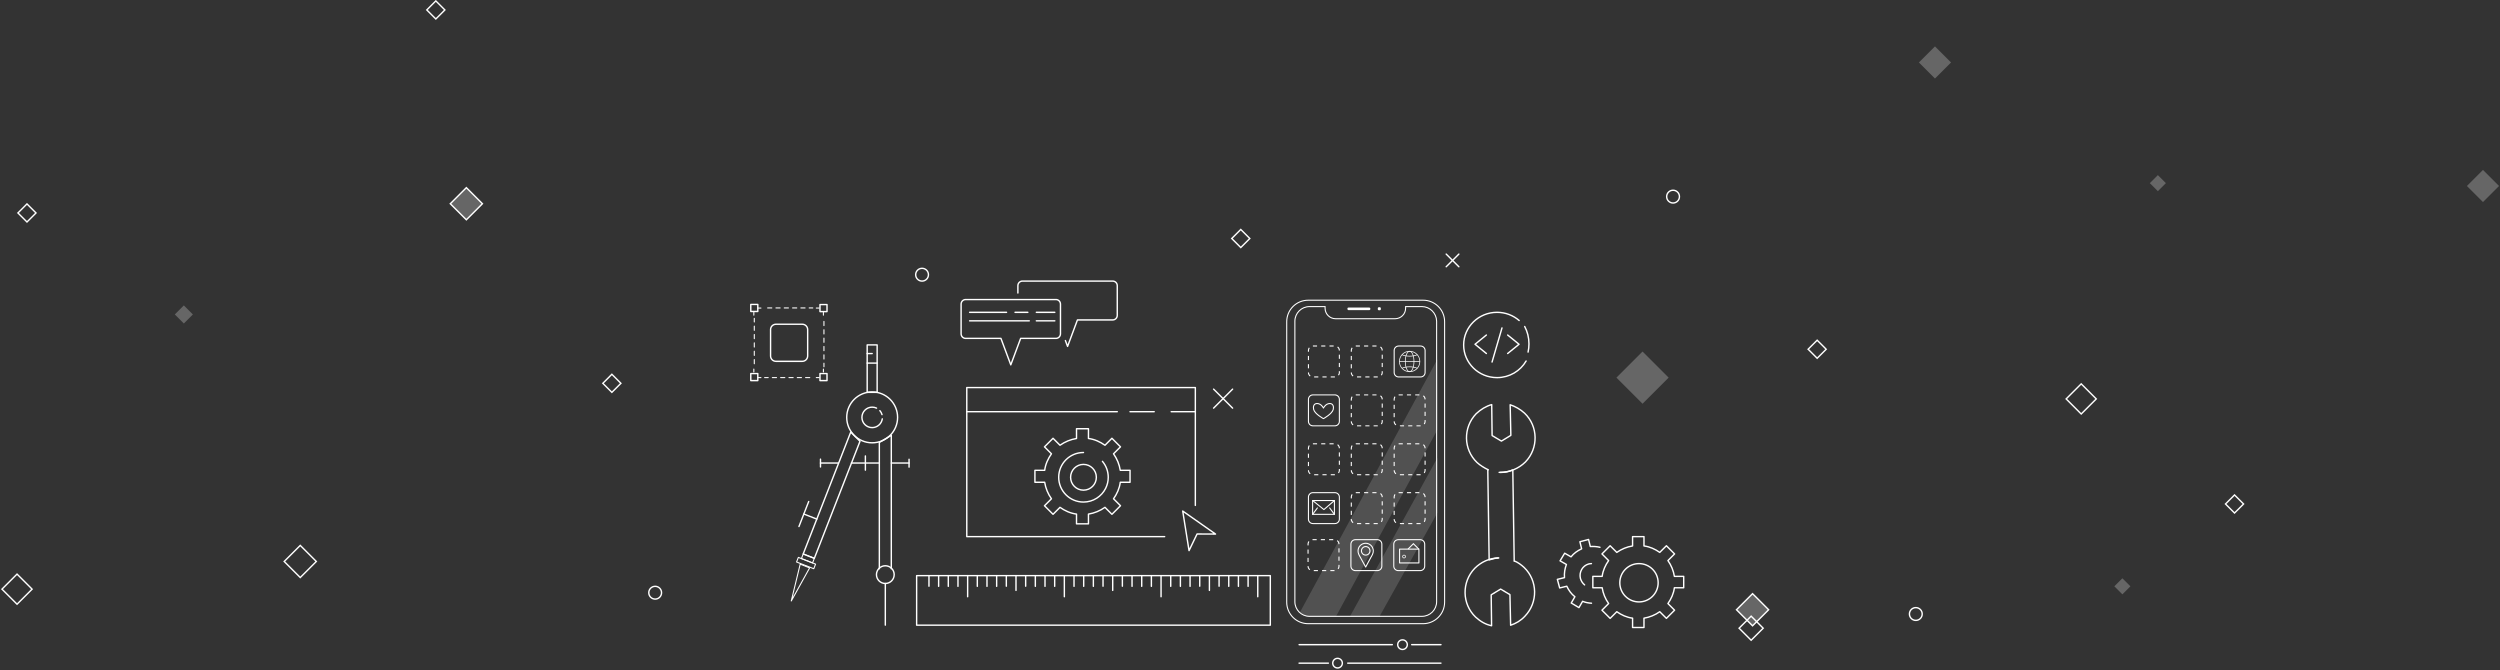 <?xml version="1.0" encoding="UTF-8"?>
<svg width="1761px" height="472px" viewBox="0 0 1761 472" version="1.1" xmlns="http://www.w3.org/2000/svg" xmlns:xlink="http://www.w3.org/1999/xlink">
    <rect x="0" y="0" width="1761" height="472" fill="#333333" stroke="none"/>
    <!-- Generator: Sketch 50.2 (55047) - http://www.bohemiancoding.com/sketch -->
    <title>Group 26</title>
    <desc>Created with Sketch.</desc>
    <defs></defs>
    <g id="Page-1" stroke="none" stroke-width="1" fill="none" fill-rule="evenodd">
        <g id="Mobile_1920" transform="translate(-139, -212)">
            <g id="Group-26" transform="translate(139, 211)">
                <g id="Group-24" transform="translate(915, 451)" stroke="#FFFFFF" stroke-linecap="round" stroke-linejoin="round">
                    <path d="M0.108,4.101 L65.741,4.101" id="Stroke-1"></path>
                    <path d="M79.403,4.101 L100.014,4.101" id="Stroke-2"></path>
                    <path d="M76.311,4.101 C76.311,5.972 74.794,7.488 72.924,7.488 C71.053,7.488 69.538,5.972 69.538,4.101 C69.538,2.231 71.053,0.715 72.924,0.715 C74.794,0.715 76.311,2.231 76.311,4.101 Z" id="Stroke-3"></path>
                    <path d="M99.983,17.122 L34.35,17.122" id="Stroke-5"></path>
                    <path d="M20.688,17.122 L0.078,17.122" id="Stroke-7"></path>
                    <path d="M23.781,17.122 C23.781,15.252 25.297,13.735 27.168,13.735 C29.038,13.735 30.553,15.252 30.553,17.122 C30.553,18.991 29.038,20.509 27.168,20.509 C25.297,20.509 23.781,18.991 23.781,17.122 Z" id="Stroke-9"></path>
                </g>
                <g id="Group-13" transform="translate(557, 243)" stroke="#FFFFFF" stroke-linecap="round" stroke-linejoin="round">
                    <path d="M75.269,52.001 C75.269,61.897 67.248,69.918 57.352,69.918 C47.456,69.918 39.434,61.897 39.434,52.001 C39.434,42.105 47.456,34.084 57.352,34.084 C67.248,34.084 75.269,42.105 75.269,52.001 Z" id="Stroke-11"></path>
                    <path d="M64.486,53.055 C63.976,56.538 60.976,59.212 57.351,59.212 C53.369,59.212 50.14,55.984 50.14,52.001 C50.14,48.019 53.369,44.79 57.351,44.79 C58.453,44.79 59.496,45.037 60.429,45.479" id="Stroke-13"></path>
                    <path d="M62.788,47.263 C63.481,48.059 64.004,49.008 64.297,50.053" id="Stroke-15"></path>
                    <polygon id="Stroke-17" points="53.842 34.359 60.86 34.359 60.86 0.964 53.842 0.964"></polygon>
                    <polygon id="Stroke-19" points="16.613 151.282 8.766 148.22 42.275 62.33 48.779 68.834"></polygon>
                    <polygon id="Stroke-20" stroke-width="0.75" points="15.349 154.527 7.501 151.464 8.767 148.221 16.614 151.283"></polygon>
                    <polygon id="Stroke-21" stroke-width="0.75" points="16.221 158.604 4.097 153.875 5.363 150.63 17.487 155.361"></polygon>
                    <polygon id="Stroke-22" stroke-width="0.75" points="0.375 181.318 13.302 158.007 6.649 155.412"></polygon>
                    <path d="M18.355,123.645 L9.211,120.078" id="Stroke-23"></path>
                    <path d="M5.779,128.876 L12.644,111.279" id="Stroke-24"></path>
                    <polyline id="Stroke-25" points="62.409 158.599 62.409 69.644 70.833 64.624 70.833 158.599"></polyline>
                    <path d="M72.865,162.766 C72.865,166.214 70.069,169.01 66.621,169.01 C63.173,169.01 60.377,166.214 60.377,162.766 C60.377,159.318 63.173,156.522 66.621,156.522 C70.069,156.522 72.865,159.318 72.865,162.766 Z" id="Stroke-26"></path>
                    <path d="M66.621,169.01 L66.621,198.325" id="Stroke-27"></path>
                    <path d="M20.949,84.171 L33.42,84.171" id="Stroke-28"></path>
                    <path d="M70.866,84.171 L83.337,84.171" id="Stroke-29"></path>
                    <path d="M42.745,84.171 L62.409,84.171" id="Stroke-30"></path>
                    <path d="M52.577,79.183 L52.577,89.16" id="Stroke-31"></path>
                    <path d="M83.337,81.524 L83.337,87.022" id="Stroke-32"></path>
                    <path d="M20.949,81.422 L20.949,86.919" id="Stroke-33"></path>
                    <path d="M53.843,7.044 L57.352,7.044" id="Stroke-34"></path>
                    <path d="M53.843,13.758 L60.861,13.758" id="Stroke-35"></path>
                </g>
                <g id="Group-18" transform="translate(1018, 179)" stroke="#FFFFFF" stroke-linecap="round" stroke-linejoin="round">
                    <path d="M9.615,0.981 L0.702,9.894" id="Stroke-36"></path>
                    <path d="M9.615,9.894 L0.702,0.981" id="Stroke-37"></path>
                </g>
                <path d="M1183,139.5 C1183,141.985 1180.985,144 1178.499,144 C1176.015,144 1174,141.985 1174,139.5 C1174,137.015 1176.015,135 1178.499,135 C1180.985,135 1183,137.015 1183,139.5 Z" id="Stroke-40" stroke="#FFFFFF"></path>
                <path d="M1354,433.5 C1354,435.985 1351.985,438 1349.499,438 C1347.015,438 1345,435.985 1345,433.5 C1345,431.015 1347.015,429 1349.499,429 C1351.985,429 1354,431.015 1354,433.5 Z" id="Stroke-40-Copy-2" stroke="#FFFFFF"></path>
                <path d="M466,418.5 C466,420.985 463.985,423 461.499,423 C459.015,423 457,420.985 457,418.5 C457,416.015 459.015,414 461.499,414 C463.985,414 466,416.015 466,418.5 Z" id="Stroke-40-Copy" stroke="#FFFFFF"></path>
                <path d="M654,194.5 C654,196.985 651.984,199 649.499,199 C647.013,199 645,196.985 645,194.5 C645,192.014 647.013,190 649.499,190 C651.984,190 654,192.014 654,194.5 Z" id="Stroke-41" stroke="#FFFFFF"></path>
                <g id="Group-27" transform="translate(677, 199)" stroke="#FFFFFF" stroke-linecap="round" stroke-linejoin="round">
                    <path d="M66.812,13 L3.187,13 C1.426,13 0,14.451 0,16.241 L0,37.118 C0,38.907 1.426,40.359 3.187,40.359 L28.053,40.359 L35,59 L41.947,40.359 L66.812,40.359 C68.572,40.359 70,38.907 70,37.118 L70,16.241 C70,14.451 68.572,13 66.812,13 Z" id="Stroke-42"></path>
                    <path d="M73.47,41.895 L75,46 L81.947,27.358 L106.812,27.358 C108.573,27.358 110,25.908 110,24.117 L110,3.241 C110,1.45 108.573,0 106.812,0 L43.187,0 C41.426,0 40,1.45 40,3.241 L40,8.376" id="Stroke-43"></path>
                    <path d="M6,22 L32,22" id="Stroke-44"></path>
                    <path d="M6,28 L48,28" id="Stroke-45"></path>
                    <path d="M38,22 L47,22" id="Stroke-46"></path>
                    <path d="M53,22 L66,22" id="Stroke-47"></path>
                    <path d="M53,28 L66,28" id="Stroke-48"></path>
                </g>
                <g id="Group-17" transform="translate(1031, 221)" stroke="#FFFFFF" stroke-linecap="round" stroke-linejoin="round">
                    <polyline id="Stroke-49" points="16 16 8 22.5 16 29"></polyline>
                    <polyline id="Stroke-50" points="31 16 39 22.5 31 29"></polyline>
                    <path d="M27,11 L20,35" id="Stroke-51"></path>
                    <path d="M44,34.296 C39.965,41.283 32.303,46 23.513,46 C10.529,46 0,35.701 0,23 C0,10.297 10.529,0 23.513,0 C29.485,0 34.937,2.177 39.083,5.764" id="Stroke-52"></path>
                    <path d="M43,10 C44.901,13.549 46,17.738 46,22.22 C46,24.215 45.783,26.154 45.373,28" id="Stroke-53"></path>
                </g>
                <g id="Group-21" transform="translate(1097, 379)" stroke="#FFFFFF" stroke-linecap="round" stroke-linejoin="round">
                    <path d="M88.998,36.016 L88.998,27.982 L82.438,27.982 C81.792,23.977 80.235,20.173 77.887,16.87 L82.572,12.183 L76.815,6.425 L72.129,11.112 C68.916,8.836 65.167,7.094 61.018,6.56 L61.018,0 L52.984,0 L52.984,6.56 C48.981,7.204 45.179,8.762 41.871,11.112 L37.186,6.425 L31.428,12.183 L36.114,16.87 C33.839,20.084 32.098,23.833 31.562,27.982 L25,27.982 L25,36.016 L31.562,36.016 C32.206,40.023 33.765,43.825 36.114,47.132 L31.428,51.817 L37.186,57.575 L41.871,52.888 C45.084,55.164 48.833,56.904 52.984,57.44 L52.984,64 L61.018,64 L61.018,57.44 C65.021,56.796 68.822,55.238 72.129,52.888 L76.815,57.575 L82.572,51.817 L77.887,47.132 C80.163,43.917 81.904,40.167 82.438,36.016 L89,36.016 L88.998,36.016 Z" id="Stroke-54"></path>
                    <path d="M57.5,19 C64.956,19 71,25.044 71,32.5 C71,39.955 64.956,46 57.5,46 C50.044,46 44,39.955 44,32.5 C44,25.044 50.044,19 57.5,19 Z" id="Stroke-55"></path>
                    <path d="M30,7.513 C27.829,6.975 25.522,6.842 23.214,6.975 L21.992,2 L15.883,3.614 L17.104,8.587 C14.117,9.932 11.54,11.814 9.64,14.234 L5.157,11.68 L1.901,17.058 L6.381,19.614 C5.295,22.437 4.752,25.663 5.024,28.891 L0,30.101 L1.63,36.15 L6.652,34.941 C8.011,37.899 9.909,40.454 12.352,42.337 L9.775,46.774 L15.204,50 L17.782,45.564 C19.684,46.37 21.858,46.774 24.027,46.908" id="Stroke-56"></path>
                    <path d="M19.186,34 C17.768,32.831 16.738,31.228 16.244,29.418 C15.175,24.973 17.716,20.529 21.994,19.278 C22.664,19.14 23.332,19 24,19" id="Stroke-57"></path>
                </g>
                <g id="Group-20" transform="translate(528, 215)" stroke="#FFFFFF" stroke-linecap="round" stroke-linejoin="round">
                    <path d="M6,3 L8,3" id="Stroke-74" stroke-width="0.75"></path>
                    <path d="M47,3 L49,3" id="Stroke-76" stroke-width="0.75"></path>
                    <path d="M3,48 L3,46" id="Stroke-77" stroke-width="0.75"></path>
                    <path d="M3,8 L3,6" id="Stroke-79" stroke-width="0.75"></path>
                    <path d="M49,52 L47,52" id="Stroke-80" stroke-width="0.75"></path>
                    <path d="M8,52 L6,52" id="Stroke-82" stroke-width="0.75"></path>
                    <path d="M52,6 L52,8" id="Stroke-83" stroke-width="0.75"></path>
                    <path d="M52,46 L52,48" id="Stroke-85" stroke-width="0.75"></path>
                    <g id="Group-19">
                        <path d="M37.13,40.52 L18.577,40.52 C16.485,40.52 14.79,38.825 14.79,36.735 L14.79,18.181 C14.79,16.09 16.485,14.395 18.577,14.395 L37.13,14.395 C39.22,14.395 40.915,16.09 40.915,18.181 L40.915,36.735 C40.915,38.825 39.22,40.52 37.13,40.52 Z" id="Stroke-73"></path>
                        <path d="M12.724,2.926 L44.511,2.926" id="Stroke-75" stroke-width="0.75" stroke-dasharray="2.928,2.928"></path>
                        <path d="M3.322,42.234 L3.322,10.272" id="Stroke-78" stroke-width="0.75" stroke-dasharray="2.944,2.944"></path>
                        <path d="M42.391,51.988 L10.604,51.988" id="Stroke-81" stroke-width="0.75" stroke-dasharray="2.928,2.928"></path>
                        <path d="M52.384,12.404 L52.384,44.366" id="Stroke-84" stroke-width="0.75" stroke-dasharray="2.944,2.944"></path>
                        <polygon id="Stroke-86" points="49.597 5.487 54.543 5.487 54.543 0.543 49.597 0.543"></polygon>
                        <polygon id="Stroke-87" points="0.85 5.4 5.795 5.4 5.795 0.454 0.85 0.454"></polygon>
                        <polygon id="Stroke-88" points="49.597 54.095 54.543 54.095 54.543 49.15 49.597 49.15"></polygon>
                        <polygon id="Stroke-89" points="0.85 54.095 5.795 54.095 5.795 49.15 0.85 49.15"></polygon>
                    </g>
                </g>
                <g id="Group-16" transform="translate(770, 424) rotate(90) translate(-770, -424) translate(752, 299)" stroke="#FFFFFF" stroke-linecap="round" stroke-linejoin="round">
                    <polygon id="Stroke-90" points="35.367 17.669 35.367 0.195 0.489 0.195 0.489 249.321 35.367 249.321 35.367 244.036"></polygon>
                    <path d="M0.489,9.033 L15.326,9.033" id="Stroke-91"></path>
                    <path d="M0.489,15.844 L7.993,15.844" id="Stroke-92"></path>
                    <path d="M0.489,22.657 L7.993,22.657" id="Stroke-93"></path>
                    <path d="M0.489,29.468 L7.993,29.468" id="Stroke-94"></path>
                    <path d="M0.489,43.092 L10.868,43.092" id="Stroke-95"></path>
                    <path d="M0.489,36.281 L7.908,36.281" id="Stroke-96"></path>
                    <path d="M0.489,83.964 L7.993,83.964" id="Stroke-97"></path>
                    <path d="M0.489,90.777 L7.993,90.777" id="Stroke-98"></path>
                    <path d="M0.489,97.588 L7.993,97.588" id="Stroke-99"></path>
                    <path d="M0.489,111.213 L10.868,111.213" id="Stroke-100"></path>
                    <path d="M0.489,104.401 L7.908,104.401" id="Stroke-101"></path>
                    <path d="M0.489,138.461 L7.993,138.461" id="Stroke-102"></path>
                    <path d="M0.489,131.649 L7.993,131.649" id="Stroke-103"></path>
                    <path d="M0.489,124.837 L7.993,124.837" id="Stroke-104"></path>
                    <path d="M0.489,118.025 L7.908,118.025" id="Stroke-105"></path>
                    <path d="M0.489,77.153 L15.326,77.153" id="Stroke-106"></path>
                    <path d="M0.489,152.085 L7.993,152.085" id="Stroke-107"></path>
                    <path d="M0.489,158.897 L7.993,158.897" id="Stroke-108"></path>
                    <path d="M0.489,165.709 L7.993,165.709" id="Stroke-109"></path>
                    <path d="M0.489,179.333 L10.868,179.333" id="Stroke-110"></path>
                    <path d="M0.489,172.521 L7.908,172.521" id="Stroke-111"></path>
                    <path d="M0.489,206.581 L7.993,206.581" id="Stroke-112"></path>
                    <path d="M0.489,199.769 L7.993,199.769" id="Stroke-113"></path>
                    <path d="M0.489,192.957 L7.993,192.957" id="Stroke-114"></path>
                    <path d="M0.489,186.145 L7.908,186.145" id="Stroke-115"></path>
                    <path d="M0.489,145.273 L15.326,145.273" id="Stroke-116"></path>
                    <path d="M0.489,220.205 L7.993,220.205" id="Stroke-117"></path>
                    <path d="M0.489,227.017 L7.993,227.017" id="Stroke-118"></path>
                    <path d="M0.489,233.829 L7.993,233.829" id="Stroke-119"></path>
                    <path d="M0.489,240.641 L7.908,240.641" id="Stroke-120"></path>
                    <path d="M0.489,213.393 L15.326,213.393" id="Stroke-121"></path>
                    <path d="M0.489,70.34 L7.993,70.34" id="Stroke-122"></path>
                    <path d="M0.489,63.529 L7.993,63.529" id="Stroke-123"></path>
                    <path d="M0.489,56.716 L7.993,56.716" id="Stroke-124"></path>
                    <path d="M0.489,49.905 L7.908,49.905" id="Stroke-125"></path>
                </g>
                <g id="Group-22" transform="translate(1032, 286)" stroke="#FFFFFF" stroke-linecap="round" stroke-linejoin="round">
                    <path d="M16,46.008 L16.95,109.398 C19.34,108.634 21.52,108.1 23.718,108.005" id="Stroke-141"></path>
                    <path d="M34.604,110.277 L33.616,46.008 C30.595,47.461 27.307,47.822 24,47.745" id="Stroke-142"></path>
                    <path d="M23.231,108.008 C17.075,108.274 11.454,110.719 6.805,115.323 C-2.472,124.975 -2.253,140.382 7.393,149.656 C10.832,152.812 14.443,154.859 18.668,155.778 L18.395,133.986 L25.05,129.954 L31.604,133.856 L32.086,155.419 C35.777,154.158 39.219,152.248 42.165,149.037 C51.443,139.387 51.224,123.98 41.577,114.705 C39.514,112.812 37.24,111.148 34.775,110.153" id="Stroke-143"></path>
                    <path d="M24.77,47.762 C31.155,47.707 37.656,45.224 42.515,40.389 C51.792,30.739 51.574,15.331 41.926,6.056 C38.947,3.322 35.335,1.275 31.761,0.108 L32.244,21.671 L25.588,25.702 L19.035,21.8 L18.763,0.008 C14.843,1.058 10.98,3.427 7.805,6.427 C-1.472,16.077 -1.253,31.486 8.393,40.76 C10.685,42.864 13.399,44.508 16.323,45.924" id="Stroke-144"></path>
                </g>
                <g id="Group-15" transform="translate(906, 212)">
                    <path d="M84.041,181.029 C84.041,181.593 83.584,182.05 83.02,182.05 C82.457,182.05 82,181.593 82,181.029 C82,180.466 82.457,180.008 83.02,180.008 C83.584,180.008 84.041,180.466 84.041,181.029 Z" id="Stroke-138" stroke="#FFFFFF" stroke-width="0.5"></path>
                    <path d="M59,177.007 C59,178.664 57.657,180.008 56.001,180.008 C54.344,180.008 53,178.664 53,177.007 C53,175.351 54.344,174.008 56.001,174.008 C57.657,174.008 59,175.351 59,177.007 Z" id="Stroke-140" stroke="#FFFFFF" stroke-width="0.75" stroke-linecap="round" stroke-linejoin="round"></path>
                    <g id="Group-14" transform="translate(0, 0.008)">
                        <path d="M34.292,54.52 L18.82,54.52 C17.077,54.52 15.663,53.107 15.663,51.363 L15.663,35.891 C15.663,34.147 17.077,32.734 18.82,32.734 L34.292,32.734 C36.036,32.734 37.45,34.147 37.45,35.891 L37.45,51.363 C37.45,53.107 36.036,54.52 34.292,54.52 Z" id="Stroke-58" stroke="#FFFFFF" stroke-width="0.75" stroke-dasharray="2.918,2.918"></path>
                        <path d="M64.486,54.52 L49.014,54.52 C47.27,54.52 45.856,53.107 45.856,51.363 L45.856,35.891 C45.856,34.147 47.27,32.734 49.014,32.734 L64.486,32.734 C66.23,32.734 67.643,34.147 67.643,35.891 L67.643,51.363 C67.643,53.107 66.23,54.52 64.486,54.52 Z" id="Stroke-59" stroke="#FFFFFF" stroke-width="0.75" stroke-dasharray="2.918,2.918"></path>
                        <path d="M94.68,54.52 L79.208,54.52 C77.464,54.52 76.051,53.107 76.051,51.363 L76.051,35.891 C76.051,34.147 77.464,32.734 79.208,32.734 L94.68,32.734 C96.424,32.734 97.838,34.147 97.838,35.891 L97.838,51.363 C97.838,53.107 96.424,54.52 94.68,54.52 Z" id="Stroke-60" stroke="#FFFFFF" stroke-width="0.75"></path>
                        <path d="M34.293,88.947 L18.82,88.947 C17.077,88.947 15.663,87.532 15.663,85.788 L15.663,70.317 C15.663,68.573 17.077,67.159 18.82,67.159 L34.293,67.159 C36.036,67.159 37.45,68.573 37.45,70.317 L37.45,85.788 C37.45,87.532 36.036,88.947 34.293,88.947 Z" id="Stroke-61" stroke="#FFFFFF" stroke-width="0.75"></path>
                        <path d="M64.486,88.947 L49.014,88.947 C47.27,88.947 45.856,87.532 45.856,85.788 L45.856,70.317 C45.856,68.573 47.27,67.159 49.014,67.159 L64.486,67.159 C66.23,67.159 67.643,68.573 67.643,70.317 L67.643,85.788 C67.643,87.532 66.23,88.947 64.486,88.947 Z" id="Stroke-62" stroke="#FFFFFF" stroke-width="0.75" stroke-dasharray="2.918,2.918"></path>
                        <path d="M94.68,88.947 L79.208,88.947 C77.464,88.947 76.051,87.532 76.051,85.788 L76.051,70.317 C76.051,68.573 77.464,67.159 79.208,67.159 L94.68,67.159 C96.424,67.159 97.837,68.573 97.837,70.317 L97.837,85.788 C97.837,87.532 96.424,88.947 94.68,88.947 Z" id="Stroke-63" stroke="#FFFFFF" stroke-width="0.75" stroke-dasharray="2.918,2.918"></path>
                        <path d="M34.292,123.372 L18.82,123.372 C17.077,123.372 15.663,121.958 15.663,120.215 L15.663,104.742 C15.663,102.999 17.077,101.585 18.82,101.585 L34.292,101.585 C36.036,101.585 37.45,102.999 37.45,104.742 L37.45,120.215 C37.45,121.958 36.036,123.372 34.292,123.372 Z" id="Stroke-64" stroke="#FFFFFF" stroke-width="0.75" stroke-dasharray="2.918,2.918"></path>
                        <path d="M64.486,123.372 L49.014,123.372 C47.27,123.372 45.856,121.958 45.856,120.215 L45.856,104.742 C45.856,102.999 47.27,101.585 49.014,101.585 L64.486,101.585 C66.23,101.585 67.643,102.999 67.643,104.742 L67.643,120.215 C67.643,121.958 66.23,123.372 64.486,123.372 Z" id="Stroke-65" stroke="#FFFFFF" stroke-width="0.75" stroke-dasharray="2.918,2.918"></path>
                        <path d="M94.68,123.372 L79.208,123.372 C77.464,123.372 76.051,121.958 76.051,120.215 L76.051,104.742 C76.051,102.999 77.464,101.585 79.208,101.585 L94.68,101.585 C96.424,101.585 97.837,102.999 97.837,104.742 L97.837,120.215 C97.837,121.958 96.424,123.372 94.68,123.372 Z" id="Stroke-66" stroke="#FFFFFF" stroke-width="0.75" stroke-dasharray="2.918,2.918"></path>
                        <path d="M34.293,157.798 L18.82,157.798 C17.077,157.798 15.663,156.385 15.663,154.641 L15.663,139.169 C15.663,137.425 17.077,136.011 18.82,136.011 L34.293,136.011 C36.036,136.011 37.45,137.425 37.45,139.169 L37.45,154.641 C37.45,156.385 36.036,157.798 34.293,157.798 Z" id="Stroke-67" stroke="#FFFFFF" stroke-width="0.75"></path>
                        <path d="M64.486,157.798 L49.014,157.798 C47.27,157.798 45.856,156.385 45.856,154.641 L45.856,139.169 C45.856,137.425 47.27,136.011 49.014,136.011 L64.486,136.011 C66.23,136.011 67.643,137.425 67.643,139.169 L67.643,154.641 C67.643,156.385 66.23,157.798 64.486,157.798 Z" id="Stroke-68" stroke="#FFFFFF" stroke-width="0.75" stroke-dasharray="2.918,2.918"></path>
                        <path d="M94.68,157.798 L79.208,157.798 C77.464,157.798 76.051,156.385 76.051,154.641 L76.051,139.169 C76.051,137.425 77.464,136.011 79.208,136.011 L94.68,136.011 C96.424,136.011 97.837,137.425 97.837,139.169 L97.837,154.641 C97.837,156.385 96.424,157.798 94.68,157.798 Z" id="Stroke-69" stroke="#FFFFFF" stroke-width="0.75" stroke-dasharray="2.918,2.918"></path>
                        <path d="M34.02,190.933 L18.547,190.933 C16.803,190.933 15.39,189.52 15.39,187.776 L15.39,172.304 C15.39,170.56 16.803,169.146 18.547,169.146 L34.02,169.146 C35.764,169.146 37.178,170.56 37.178,172.304 L37.178,187.776 C37.178,189.52 35.764,190.933 34.02,190.933 Z" id="Stroke-70" stroke="#FFFFFF" stroke-width="0.75" stroke-dasharray="2.918,2.918"></path>
                        <path d="M64.214,190.933 L48.742,190.933 C46.998,190.933 45.584,189.52 45.584,187.776 L45.584,172.304 C45.584,170.56 46.998,169.146 48.742,169.146 L64.214,169.146 C65.957,169.146 67.371,170.56 67.371,172.304 L67.371,187.776 C67.371,189.52 65.957,190.933 64.214,190.933 Z" id="Stroke-71" stroke="#FFFFFF" stroke-width="0.75"></path>
                        <path d="M94.407,190.933 L78.935,190.933 C77.191,190.933 75.778,189.52 75.778,187.776 L75.778,172.304 C75.778,170.56 77.191,169.146 78.935,169.146 L94.407,169.146 C96.151,169.146 97.564,170.56 97.564,172.304 L97.564,187.776 C97.564,189.52 96.151,190.933 94.407,190.933 Z" id="Stroke-72" stroke="#FFFFFF" stroke-width="0.75"></path>
                        <path d="M94.142,43.626 C94.142,47.603 90.919,50.825 86.945,50.825 C82.969,50.825 79.746,47.603 79.746,43.626 C79.746,39.65 82.969,36.428 86.945,36.428 C90.919,36.428 94.142,39.65 94.142,43.626 Z" id="Stroke-126" stroke="#FFFFFF" stroke-width="0.5"></path>
                        <path d="M90.009,43.626 C90.009,47.603 88.637,50.825 86.945,50.825 C85.251,50.825 83.879,47.603 83.879,43.626 C83.879,39.65 85.251,36.428 86.945,36.428 C88.637,36.428 90.009,39.65 90.009,43.626 Z" id="Stroke-127" stroke="#FFFFFF" stroke-width="0.5"></path>
                        <path d="M92.324,48.406 C91.006,47.775 89.084,47.377 86.944,47.377 C84.804,47.377 82.883,47.775 81.563,48.406" id="Stroke-128" stroke="#FFFFFF" stroke-width="0.5"></path>
                        <path d="M81.564,38.849 C82.883,39.479 84.804,39.876 86.944,39.876 C89.083,39.876 91.003,39.48 92.323,38.849" id="Stroke-129" stroke="#FFFFFF" stroke-width="0.5"></path>
                        <path d="M94.142,43.626 L79.746,43.626" id="Stroke-130" stroke="#FFFFFF" stroke-width="0.5"></path>
                        <polygon id="Stroke-131" stroke="#FFFFFF" stroke-width="0.75" stroke-linecap="round" stroke-linejoin="round" points="18.605 151.303 33.964 151.303 33.964 141.572 18.605 141.572"></polygon>
                        <polyline id="Stroke-132" stroke="#FFFFFF" stroke-width="0.75" stroke-linecap="round" stroke-linejoin="round" points="33.964 141.571 26.557 147.928 18.605 141.571"></polyline>
                        <path d="M18.605,151.303 L21.953,146.782" id="Stroke-133" stroke="#FFFFFF" stroke-width="0.75" stroke-linecap="round" stroke-linejoin="round"></path>
                        <path d="M33.964,151.303 L30.615,146.782" id="Stroke-134" stroke="#FFFFFF" stroke-width="0.75" stroke-linecap="round" stroke-linejoin="round"></path>
                        <path d="M26.232,83.875 C26.232,83.875 20.139,80.594 19.328,77.385 C18.884,75.632 19.328,73.23 21.735,73.23 C24.711,73.23 26.232,76.425 26.232,76.425 C26.232,76.425 27.753,73.23 30.729,73.23 C33.136,73.23 33.58,75.632 33.136,77.385 C32.325,80.594 26.232,83.875 26.232,83.875 Z" id="Stroke-135" stroke="#FFFFFF" stroke-width="0.75" stroke-linecap="round" stroke-linejoin="round"></path>
                        <polygon id="Stroke-136" stroke="#FFFFFF" stroke-width="0.75" stroke-linecap="round" stroke-linejoin="round" points="79.859 185.533 93.484 185.533 93.484 175.783 79.859 175.783"></polygon>
                        <polyline id="Stroke-137" stroke="#FFFFFF" stroke-width="0.75" points="85.8 175.783 89.595 171.988 93.485 175.878"></polyline>
                        <path d="M61.343,177.031 C61.343,174.067 58.94,171.664 55.975,171.664 C53.01,171.664 50.607,174.067 50.607,177.031 C50.607,178.792 51.368,180.109 52.194,181.52 C53.156,183.168 55.975,188.415 55.975,188.415 C55.975,188.415 58.704,183.218 59.694,181.52 C60.516,180.107 61.343,178.792 61.343,177.031 Z" id="Stroke-139" stroke="#FFFFFF" stroke-width="0.75" stroke-linecap="round" stroke-linejoin="round"></path>
                        <path d="M95.598,4.954 L84.117,4.954 L84.117,6.08 C84.117,10.241 80.739,13.502 76.687,13.502 L34.812,13.502 C30.715,13.509 27.389,10.192 27.383,6.095 L27.383,6.08 L27.383,4.954 L16.464,4.954 C10.762,4.937 6.125,9.546 6.109,15.248 L6.109,15.302 L6.109,212.793 C6.096,218.495 10.708,223.128 16.41,223.141 L16.464,223.141 L95.598,223.141 C101.339,223.141 105.953,218.53 105.953,212.793 L105.953,15.189 C105.841,9.566 101.226,4.954 95.598,4.954 Z" id="Stroke-145" stroke="#FFFFFF" stroke-width="0.75"></path>
                        <path d="M43.818,5.63 L58.563,5.63 C58.899,5.63 59.239,5.966 59.239,6.304 L59.239,6.754 C59.239,7.092 58.901,7.429 58.563,7.429 L43.818,7.429 C43.48,7.429 43.142,7.092 43.142,6.754 L43.142,6.306 C43.142,5.855 43.478,5.63 43.818,5.63 Z M65.316,5.404 L65.88,5.404 C66.331,5.404 66.669,5.74 66.669,6.192 L66.669,6.754 C66.678,7.179 66.342,7.531 65.918,7.541 C65.905,7.542 65.892,7.542 65.88,7.541 L65.317,7.541 C64.892,7.552 64.54,7.217 64.529,6.792 C64.528,6.779 64.528,6.767 64.528,6.754 L64.528,6.192 C64.519,5.767 64.856,5.414 65.282,5.404 L65.317,5.404 L65.316,5.404 Z" id="Fill-146" fill="#FFFFFF"></path>
                        <path d="M96.386,228.314 L15.565,228.314 C7.21,228.353 0.407,221.612 0.367,213.257 L0.367,213.131 L0.367,15.64 C0.367,7.204 7.121,0.457 15.565,0.457 L96.386,0.457 C104.74,0.418 111.543,7.159 111.582,15.513 L111.582,15.64 L111.582,213.131 C111.582,221.567 104.716,228.314 96.386,228.314 Z" id="Stroke-147" stroke="#FFFFFF" stroke-width="0.75"></path>
                        <path d="M9.786,220.104 C11.698,221.904 14.176,223.141 16.988,223.141 L35.112,223.141 L106.479,91.78 L106.479,42.069 L9.786,220.104 Z" id="Fill-148" fill="#FFFFFF" opacity="0.15"></path>
                        <polygon id="Fill-149" fill="#FFFFFF" opacity="0.15" points="45.02 223.029 65.843 223.029 106.48 150.262 106.48 111.573"></polygon>
                    </g>
                </g>
                <g id="Group-29" transform="translate(681, 274)" stroke="#FFFFFF" stroke-linecap="round" stroke-linejoin="round">
                    <g id="Group-23" transform="translate(173, 1)">
                        <path d="M14.24,0.109 L0.87,13.479" id="Stroke-38"></path>
                        <path d="M14.24,13.479 L0.87,0.11" id="Stroke-39"></path>
                    </g>
                    <g id="Group-25" transform="translate(48, 29)">
                        <path d="M66.998,37.704 L66.998,29.294 L60.13,29.294 C59.454,25.101 57.824,21.119 55.367,17.661 L60.271,12.755 L54.244,6.726 L49.338,11.633 C45.974,9.25 42.05,7.427 37.706,6.868 L37.706,0 L29.296,0 L29.296,6.868 C25.105,7.542 21.125,9.173 17.662,11.633 L12.757,6.726 L6.729,12.755 L11.635,17.661 C9.253,21.026 7.431,24.95 6.87,29.294 L0,29.294 L0,37.704 L6.87,37.704 C7.544,41.899 9.176,45.879 11.635,49.341 L6.729,54.245 L12.757,60.274 L17.662,55.367 C21.026,57.75 24.95,59.572 29.296,60.132 L29.296,67 L37.706,67 L37.706,60.132 C41.897,59.458 45.877,57.827 49.338,55.367 L54.244,60.274 L60.271,54.245 L55.367,49.341 C57.749,45.976 59.571,42.05 60.13,37.704 L67,37.704 L66.998,37.704 Z" id="Stroke-54"></path>
                        <path d="M47.567,22.986 C50.113,26.018 51.646,29.929 51.646,34.198 C51.646,36.993 50.989,39.634 49.82,41.976 C46.96,47.708 41.039,51.646 34.198,51.646 C24.561,51.646 16.75,43.833 16.75,34.198 C16.75,24.561 24.561,16.75 34.198,16.75" id="Stroke-55"></path>
                        <path d="M34.198,25.125 C39.209,25.125 43.271,29.187 43.271,34.198 C43.271,39.208 39.209,43.271 34.198,43.271 C29.187,43.271 25.125,39.208 25.125,34.198 C25.125,29.187 29.187,25.125 34.198,25.125 Z" id="Stroke-55"></path>
                    </g>
                    <polyline id="Stroke-1" points="161 83.003 161 0 0 0 0 105 139.383 105"></polyline>
                    <path d="M0,17 L106,17" id="Stroke-3"></path>
                    <path d="M144,17 L161,17" id="Stroke-4"></path>
                    <path d="M115,17 L132,17" id="Stroke-6"></path>
                    <polygon id="Stroke-7" transform="translate(159, 98) rotate(-32) translate(-159, -98) " points="159 85 148 111 159 104.067 170 111"></polygon>
                </g>
                <rect id="Rectangle-11" stroke="#FFFFFF" transform="translate(307, 8) rotate(45) translate(-307, -8) " x="302.5" y="3.5" width="9" height="9"></rect>
                <rect id="Rectangle-11-Copy" stroke="#FFFFFF" transform="translate(1280, 247) rotate(45) translate(-1280, -247) " x="1275.5" y="242.5" width="9" height="9"></rect>
                <rect id="Rectangle-11-Copy-15" stroke="#FFFFFF" transform="translate(1574, 356) rotate(45) translate(-1574, -356) " x="1569.5" y="351.5" width="9" height="9"></rect>
                <rect id="Rectangle-11-Copy-2" stroke="#FFFFFF" transform="translate(431, 271) rotate(45) translate(-431, -271) " x="426.5" y="266.5" width="9" height="9"></rect>
                <rect id="Rectangle-11-Copy-26" stroke="#FFFFFF" transform="translate(874, 169) rotate(45) translate(-874, -169) " x="869.5" y="164.5" width="9" height="9"></rect>
                <rect id="Rectangle-11-Copy-14" stroke="#FFFFFF" transform="translate(19, 151) rotate(45) translate(-19, -151) " x="14.5" y="146.5" width="9" height="9"></rect>
                <rect id="Rectangle-11-Copy-3" stroke="#FFFFFF" fill-opacity="0.25" fill="#FFFFFF" transform="translate(328.5, 144.5) rotate(45) translate(-328.5, -144.5) " x="320.5" y="136.5" width="16" height="16"></rect>
                <rect id="Rectangle-11-Copy-6" stroke="#FFFFFF" transform="translate(211.5, 396.5) rotate(45) translate(-211.5, -396.5) " x="203.5" y="388.5" width="16" height="16"></rect>
                <rect id="Rectangle-11-Copy-7" fill-opacity="0.25" fill="#FFFFFF" transform="translate(129.5, 222.5) rotate(45) translate(-129.5, -222.5) " x="125" y="218" width="9" height="9"></rect>
                <rect id="Rectangle-11-Copy-8" stroke="#FFFFFF" transform="translate(1466, 282) rotate(45) translate(-1466, -282) " x="1458.5" y="274.5" width="15" height="15"></rect>
                <rect id="Rectangle-11-Copy-13" stroke="#FFFFFF" transform="translate(12, 416) rotate(45) translate(-12, -416) " x="4.5" y="408.5" width="15" height="15"></rect>
                <rect id="Rectangle-11-Copy-9" fill-opacity="0.25" fill="#FFFFFF" transform="translate(1363, 45) rotate(45) translate(-1363, -45) " x="1355" y="37" width="16" height="16"></rect>
                <rect id="Rectangle-11-Copy-27" fill-opacity="0.25" fill="#FFFFFF" transform="translate(1749, 132) rotate(45) translate(-1749, -132) " x="1741" y="124" width="16" height="16"></rect>
                <rect id="Rectangle-11-Copy-11" fill-opacity="0.25" fill="#FFFFFF" transform="translate(1157, 267) rotate(45) translate(-1157, -267) " x="1144" y="254" width="26" height="26"></rect>
                <rect id="Rectangle-11-Copy-10" fill-opacity="0.25" fill="#FFFFFF" transform="translate(1495, 414) rotate(45) translate(-1495, -414) " x="1491" y="410" width="8" height="8"></rect>
                <rect id="Rectangle-11-Copy-12" fill-opacity="0.25" fill="#FFFFFF" transform="translate(1520, 130) rotate(45) translate(-1520, -130) " x="1516" y="126" width="8" height="8"></rect>
                <rect id="Rectangle-11-Copy-4" stroke="#FFFFFF" fill-opacity="0.25" fill="#FFFFFF" transform="translate(1234.5, 430.5) rotate(45) translate(-1234.5, -430.5) " x="1226.5" y="422.5" width="16" height="16"></rect>
                <rect id="Rectangle-11-Copy-5" stroke="#FFFFFF" transform="translate(1233.5, 443.5) rotate(45) translate(-1233.5, -443.5) " x="1227.5" y="437.5" width="12" height="12"></rect>
            </g>
        </g>
    </g>
</svg>